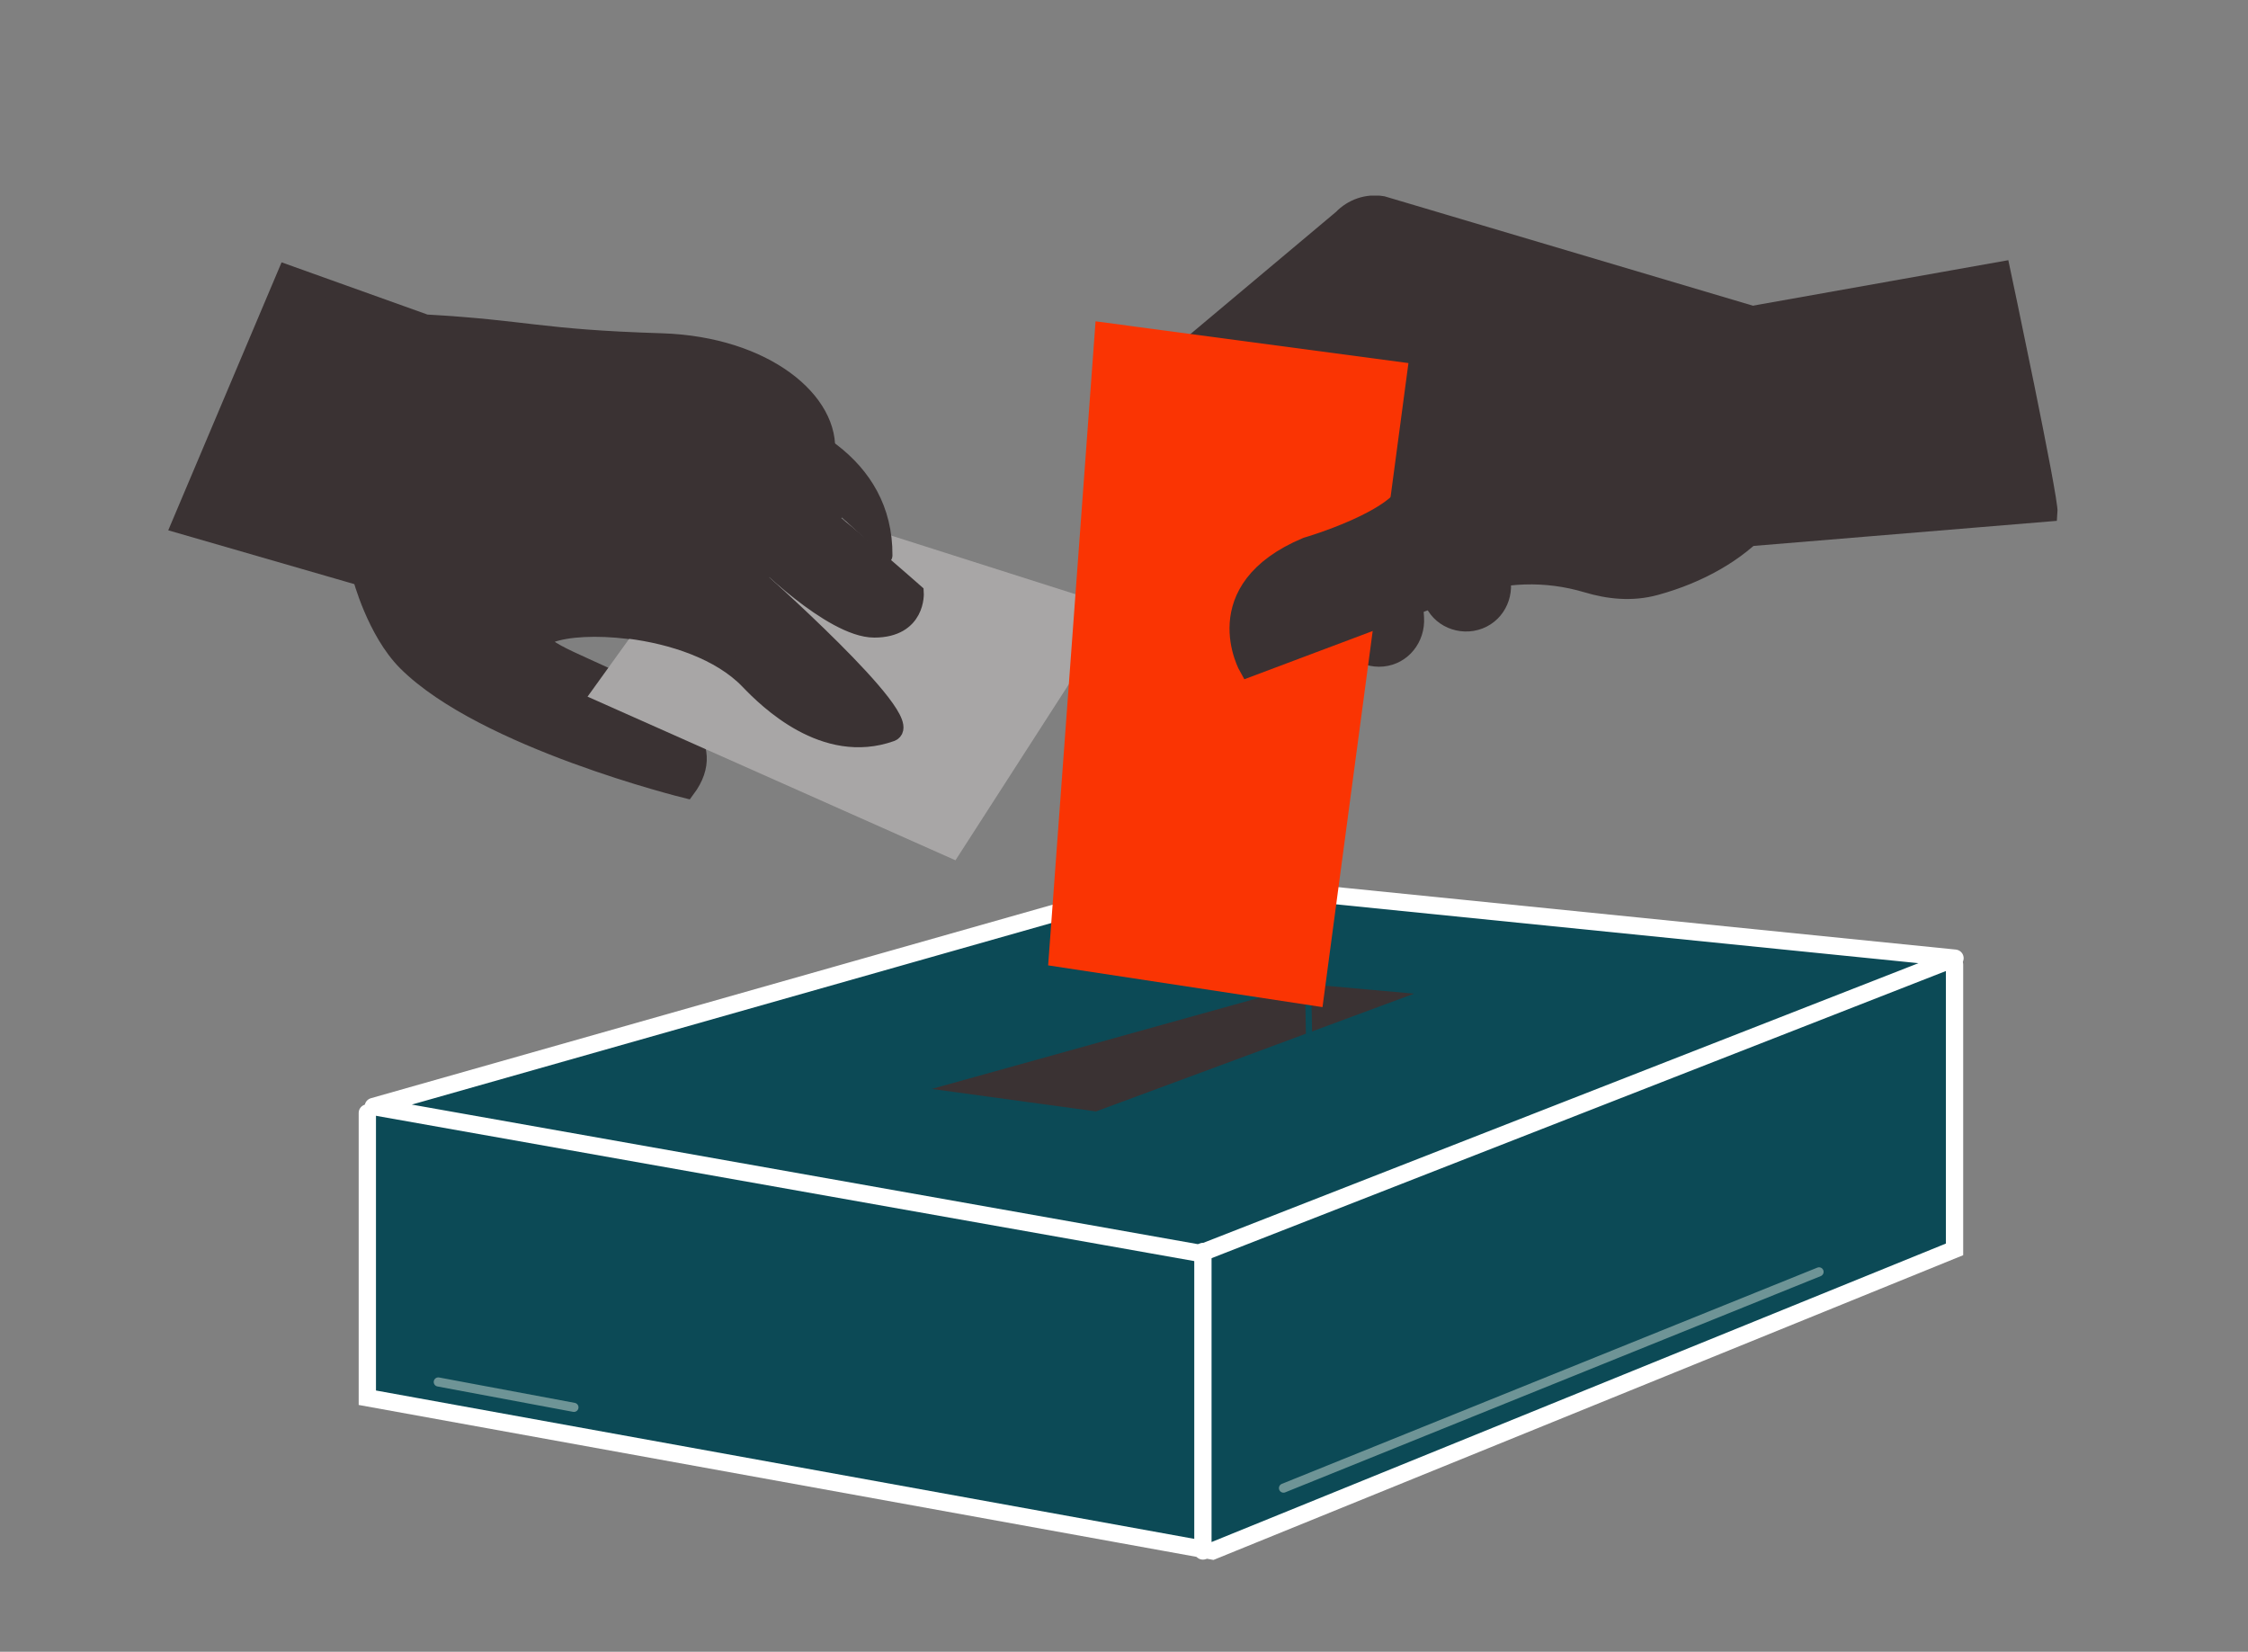 <?xml version="1.0" encoding="utf-8"?>
<!-- Generator: Adobe Illustrator 23.0.2, SVG Export Plug-In . SVG Version: 6.00 Build 0)  -->
<svg version="1.1" id="Layer_1" xmlns="http://www.w3.org/2000/svg" xmlns:xlink="http://www.w3.org/1999/xlink" x="0px" y="0px"
	 viewBox="0 0 147 108" style="enable-background:new 0 0 147 108;" xml:space="preserve">
<rect x="0" y="0" width="147" height="108" fill="#808080" stroke="none"/>
<style type="text/css">
	.st0{fill:#0C4A56;}
	.st1{clip-path:url(#SVGID_2_);fill:none;stroke:#FFFFFF;stroke-width:1.131;stroke-linecap:round;stroke-miterlimit:10;}
	.st2{fill:none;stroke:#FFFFFF;stroke-width:1.131;stroke-linecap:round;stroke-linejoin:round;stroke-miterlimit:10;}
	.st3{clip-path:url(#SVGID_4_);fill:none;stroke:#FFFFFF;stroke-width:1.131;stroke-linecap:round;stroke-miterlimit:10;}
	.st4{fill:#3A3233;}
	.st5{fill:none;stroke:#6E9496;stroke-width:0.597;stroke-linecap:round;stroke-miterlimit:10;}
	.st6{fill:none;stroke:#0C4A56;stroke-width:0.404;stroke-linecap:round;stroke-miterlimit:10;}
	.st7{clip-path:url(#SVGID_6_);fill:#3A3233;}
	.st8{clip-path:url(#SVGID_8_);fill:none;stroke:#3A3233;stroke-width:1.218;stroke-linecap:round;stroke-miterlimit:10;}
	.st9{fill:#A8A6A6;}
	.st10{clip-path:url(#SVGID_10_);fill:#3A3233;}
	.st11{clip-path:url(#SVGID_12_);fill:none;stroke:#3A3233;stroke-width:1.218;stroke-linecap:round;stroke-miterlimit:10;}
	.st12{clip-path:url(#SVGID_14_);fill:#3A3233;}
	.st13{clip-path:url(#SVGID_16_);fill:none;stroke:#3A3233;stroke-width:1.218;stroke-linecap:round;stroke-miterlimit:10;}
	.st14{clip-path:url(#SVGID_18_);fill:#3A3233;}
	.st15{clip-path:url(#SVGID_20_);fill:none;stroke:#3A3233;stroke-width:1.218;stroke-linecap:round;stroke-miterlimit:10;}
	.st16{clip-path:url(#SVGID_22_);fill:#FA3403;}
	.st17{clip-path:url(#SVGID_24_);fill:#3A3233;}
	.st18{clip-path:url(#SVGID_26_);fill:#3A3233;}
	.st19{clip-path:url(#SVGID_28_);fill:none;stroke:#3A3233;stroke-width:1.218;stroke-linecap:round;stroke-miterlimit:10;}
	.st20{fill:#FA3403;}
	.st21{clip-path:url(#SVGID_30_);fill:#3A3233;}
	.st22{clip-path:url(#SVGID_32_);fill:none;stroke:#3A3233;stroke-width:1.218;stroke-linecap:round;stroke-miterlimit:10;}
	.st23{clip-path:url(#SVGID_34_);fill:#3A3233;}
	.st24{clip-path:url(#SVGID_36_);fill:none;stroke:#3A3233;stroke-width:1.175;stroke-miterlimit:10;}
</style>
<polygon class="st0" points="24.02,72.78 24.02,91.39 79.29,101.41 127.81,81.69 127.81,63.07 "/>
<g>
	<g>
		<defs>
			<rect id="SVGID_1_" x="11" y="12.79" width="123.55" height="89.21"/>
		</defs>
		<clipPath id="SVGID_2_">
			<use xlink:href="#SVGID_1_"  style="overflow:visible;"/>
		</clipPath>
		<polyline class="st1" points="127.81,63.07 127.81,81.69 79.29,101.41 24.02,91.39 24.02,72.77 		"/>
	</g>
</g>
<polygon class="st0" points="127.84,62.65 78.48,81.95 24.41,72.35 76.76,57.49 "/>
<polygon class="st2" points="127.84,62.65 78.48,81.95 24.41,72.35 76.76,57.49 "/>
<g>
	<g>
		<defs>
			<rect id="SVGID_3_" x="11" y="12.79" width="123.55" height="89.21"/>
		</defs>
		<clipPath id="SVGID_4_">
			<use xlink:href="#SVGID_3_"  style="overflow:visible;"/>
		</clipPath>
		<line class="st3" x1="78.66" y1="81.83" x2="78.66" y2="101.41"/>
	</g>
</g>
<polygon class="st4" points="62.4,71.1 85.56,64.65 91.13,65.16 71.64,72.37 "/>
<path class="st4" d="M85.53,64.35l-24.6,6.85l10.74,1.47l20.8-7.7L85.53,64.35z M85.59,64.95l4.2,0.38L71.6,72.06L63.87,71
	L85.59,64.95z"/>
<line class="st5" x1="83.93" y1="97.3" x2="118.95" y2="83.16"/>
<line class="st5" x1="28.66" y1="90.36" x2="37.53" y2="92.02"/>
<line class="st6" x1="85.53" y1="63.96" x2="85.6" y2="67.69"/>
<g>
	<g>
		<defs>
			<rect id="SVGID_5_" x="11" y="12.79" width="123.55" height="89.21"/>
		</defs>
		<clipPath id="SVGID_6_">
			<use xlink:href="#SVGID_5_"  style="overflow:visible;"/>
		</clipPath>
		<path class="st7" d="M53.98,29.7c0.39-3.39-3.93-7.08-10.71-7.3c-8.09-0.25-8.71-0.85-15.44-1.23l-9.08-3.25l-6.92,16.36
			l11.83,3.42c0,0,0.93,3.55,2.93,5.56c5.07,5.07,18.27,8.32,18.27,8.32c4.48-6.02-12.75-8.79-8.85-10.17c1.09-0.39,3-0.5,5.1-0.24"
			/>
	</g>
	<g>
		<defs>
			<rect id="SVGID_7_" x="11" y="12.79" width="123.55" height="89.21"/>
		</defs>
		<clipPath id="SVGID_8_">
			<use xlink:href="#SVGID_7_"  style="overflow:visible;"/>
		</clipPath>
		<path class="st8" d="M53.98,29.7c0.39-3.39-3.93-7.08-10.71-7.3c-8.09-0.25-8.71-0.85-15.44-1.23l-9.08-3.25l-6.92,16.36
			l11.83,3.42c0,0,0.93,3.55,2.93,5.56c5.07,5.07,18.27,8.32,18.27,8.32c4.48-6.02-12.75-8.79-8.85-10.17c1.09-0.39,3-0.5,5.1-0.24"
			/>
	</g>
</g>
<polygon class="st9" points="73.11,39.74 62.48,56.25 38.42,45.55 48.29,31.84 "/>
<polygon class="st4" points="39.67,30.84 51.61,29.09 55.16,33.75 47.29,40.21 40.9,36.51 "/>
<g>
	<g>
		<defs>
			<rect id="SVGID_9_" x="11" y="12.79" width="123.55" height="89.21"/>
		</defs>
		<clipPath id="SVGID_10_">
			<use xlink:href="#SVGID_9_"  style="overflow:visible;"/>
		</clipPath>
		<path class="st10" d="M46.82,30.17c0,0,2.01-0.2,4.79,1.8c2.78,2.01,8.19,6.79,8.19,6.79s0.15,2.32-2.63,2.32s-7.6-4.86-7.6-4.86"
			/>
	</g>
	<g>
		<defs>
			<rect id="SVGID_11_" x="11" y="12.79" width="123.55" height="89.21"/>
		</defs>
		<clipPath id="SVGID_12_">
			<use xlink:href="#SVGID_11_"  style="overflow:visible;"/>
		</clipPath>
		<path class="st11" d="M46.82,30.17c0,0,2.01-0.2,4.79,1.8c2.78,2.01,8.19,6.79,8.19,6.79s0.15,2.32-2.63,2.32s-7.6-4.86-7.6-4.86"
			/>
	</g>
	<g>
		<defs>
			<rect id="SVGID_13_" x="11" y="12.79" width="123.55" height="89.21"/>
		</defs>
		<clipPath id="SVGID_14_">
			<use xlink:href="#SVGID_13_"  style="overflow:visible;"/>
		</clipPath>
		<path class="st12" d="M47.29,26.72c4.89,0.83,10.5,3.6,10.46,9.59"/>
	</g>
	<g>
		<defs>
			<rect id="SVGID_15_" x="11" y="12.79" width="123.55" height="89.21"/>
		</defs>
		<clipPath id="SVGID_16_">
			<use xlink:href="#SVGID_15_"  style="overflow:visible;"/>
		</clipPath>
		<path class="st13" d="M47.29,26.72c4.89,0.83,10.5,3.6,10.46,9.59"/>
	</g>
	<g>
		<defs>
			<rect id="SVGID_17_" x="11" y="12.79" width="123.55" height="89.21"/>
		</defs>
		<clipPath id="SVGID_18_">
			<use xlink:href="#SVGID_17_"  style="overflow:visible;"/>
		</clipPath>
		<path class="st14" d="M41.11,41.15c2.84,0.35,6.01,1.38,7.88,3.33c1.21,1.26,4.94,4.94,9.27,3.4c1.86-0.67-9.11-10.35-9.11-10.35
			C46.08,35.05,42.97,35,42.97,35"/>
	</g>
	<g>
		<defs>
			<rect id="SVGID_19_" x="11" y="12.79" width="123.55" height="89.21"/>
		</defs>
		<clipPath id="SVGID_20_">
			<use xlink:href="#SVGID_19_"  style="overflow:visible;"/>
		</clipPath>
		<path class="st15" d="M41.11,41.15c2.84,0.35,6.01,1.38,7.88,3.33c1.21,1.26,4.94,4.94,9.27,3.4c1.86-0.67-9.11-10.35-9.11-10.35
			C46.08,35.05,42.97,35,42.97,35"/>
	</g>
	<g>
		<defs>
			<rect id="SVGID_21_" x="11" y="12.79" width="123.55" height="89.21"/>
		</defs>
		<clipPath id="SVGID_22_">
			<use xlink:href="#SVGID_21_"  style="overflow:visible;"/>
		</clipPath>
		<path class="st16" d="M84.21,45.52L84.21,45.52c-1.62-0.1-2.91-1.52-2.75-3.13l0.69-15.24c0.07-1.62,2.29-2.98,3.91-2.88
			c1.62,0.1,2.85,1.51,2.75,3.13l-1.48,15.37C87.18,44.38,85.83,45.62,84.21,45.52"/>
	</g>
	<g>
		<defs>
			<rect id="SVGID_23_" x="11" y="12.79" width="123.55" height="89.21"/>
		</defs>
		<clipPath id="SVGID_24_">
			<use xlink:href="#SVGID_23_"  style="overflow:visible;"/>
		</clipPath>
		<path class="st17" d="M107.1,20.34c-4.95-1.68-9.36-0.11-12.91,3.04l-0.54-0.19l-0.16-0.46c-0.59-1.51-2.3-2.27-3.82-1.68
			c-0.29,0.11-0.54,0.26-0.76,0.44l-0.75-0.27L78.67,31.7l0.37,9.16l8.09-1.81l0.12,1.88c0.1,1.61,1.6,2.81,3.22,2.65
			s2.75-1.6,2.65-3.22l-0.08-1.19l0.09,0.24c0.54,1.52,2.3,2.27,3.82,1.68c1.51-0.59,2.22-2.29,1.68-3.82l-0.26-0.73l2.96-0.66
			l0.13-0.33l0.5-0.11L107.1,20.34z"/>
	</g>
	<g>
		<defs>
			<rect id="SVGID_25_" x="11" y="12.79" width="123.55" height="89.21"/>
		</defs>
		<clipPath id="SVGID_26_">
			<use xlink:href="#SVGID_25_"  style="overflow:visible;"/>
		</clipPath>
		<path class="st18" d="M95.61,38.41c2.62-0.98,5.48-1.07,8.16-0.27c1.4,0.42,2.93,0.6,4.49,0.17c5.78-1.58,9.69-5.66,8.79-9.84
			c-0.18-0.82-0.42-5.05-0.82-7.37L90.4,13.43c-1-0.17-1.97,0.19-2.62,0.87l-10.75,9.02c-0.8,2.2-5.72,18.09-5.72,18.09
			s1.7,3.55,6.67-4.86l4.12-8.27c0.08-0.06,10.98-3.51,9.25,4.29"/>
	</g>
	<g>
		<defs>
			<rect id="SVGID_27_" x="11" y="12.79" width="123.55" height="89.21"/>
		</defs>
		<clipPath id="SVGID_28_">
			<use xlink:href="#SVGID_27_"  style="overflow:visible;"/>
		</clipPath>
		<path class="st19" d="M95.61,38.41c2.62-0.98,5.48-1.07,8.16-0.27c1.4,0.42,2.93,0.6,4.49,0.17c5.78-1.58,9.69-5.66,8.79-9.84
			c-0.18-0.82-0.42-5.05-0.82-7.37L90.4,13.43c-1-0.17-1.97,0.19-2.62,0.87l-10.75,9.02c-0.8,2.2-5.72,18.09-5.72,18.09
			s1.7,3.55,6.67-4.86l4.12-8.27c0.08-0.06,10.98-3.51,9.25,4.29"/>
	</g>
</g>
<polygon class="st20" points="92.1,23.74 86.48,65.85 68.54,63.12 71.64,21.01 "/>
<g>
	<g>
		<defs>
			<rect id="SVGID_29_" x="11" y="12.79" width="123.55" height="89.21"/>
		</defs>
		<clipPath id="SVGID_30_">
			<use xlink:href="#SVGID_29_"  style="overflow:visible;"/>
		</clipPath>
		<path class="st21" d="M92.19,31.74c-0.49,2.19-6.75,4-6.75,4c-6.72,2.82-3.8,7.92-3.8,7.92l13.97-5.25"/>
	</g>
	<g>
		<defs>
			<rect id="SVGID_31_" x="11" y="12.79" width="123.55" height="89.21"/>
		</defs>
		<clipPath id="SVGID_32_">
			<use xlink:href="#SVGID_31_"  style="overflow:visible;"/>
		</clipPath>
		<path class="st22" d="M92.19,31.74c-0.49,2.19-6.75,4-6.75,4c-6.72,2.82-3.8,7.92-3.8,7.92l13.97-5.25"/>
	</g>
	<g>
		<defs>
			<rect id="SVGID_33_" x="11" y="12.79" width="123.55" height="89.21"/>
		</defs>
		<clipPath id="SVGID_34_">
			<use xlink:href="#SVGID_33_"  style="overflow:visible;"/>
		</clipPath>
		<path class="st23" d="M114.25,20.65l0.49,14.45l19.22-1.59c0.08-0.87-3.09-15.82-3.09-15.82L114.25,20.65z"/>
	</g>
	<g>
		<defs>
			<rect id="SVGID_35_" x="11" y="12.79" width="123.55" height="89.21"/>
		</defs>
		<clipPath id="SVGID_36_">
			<use xlink:href="#SVGID_35_"  style="overflow:visible;"/>
		</clipPath>
		<path class="st24" d="M114.25,20.65l0.49,14.45l19.22-1.59c0.08-0.87-3.09-15.82-3.09-15.82L114.25,20.65z"/>
	</g>
</g>
</svg>
